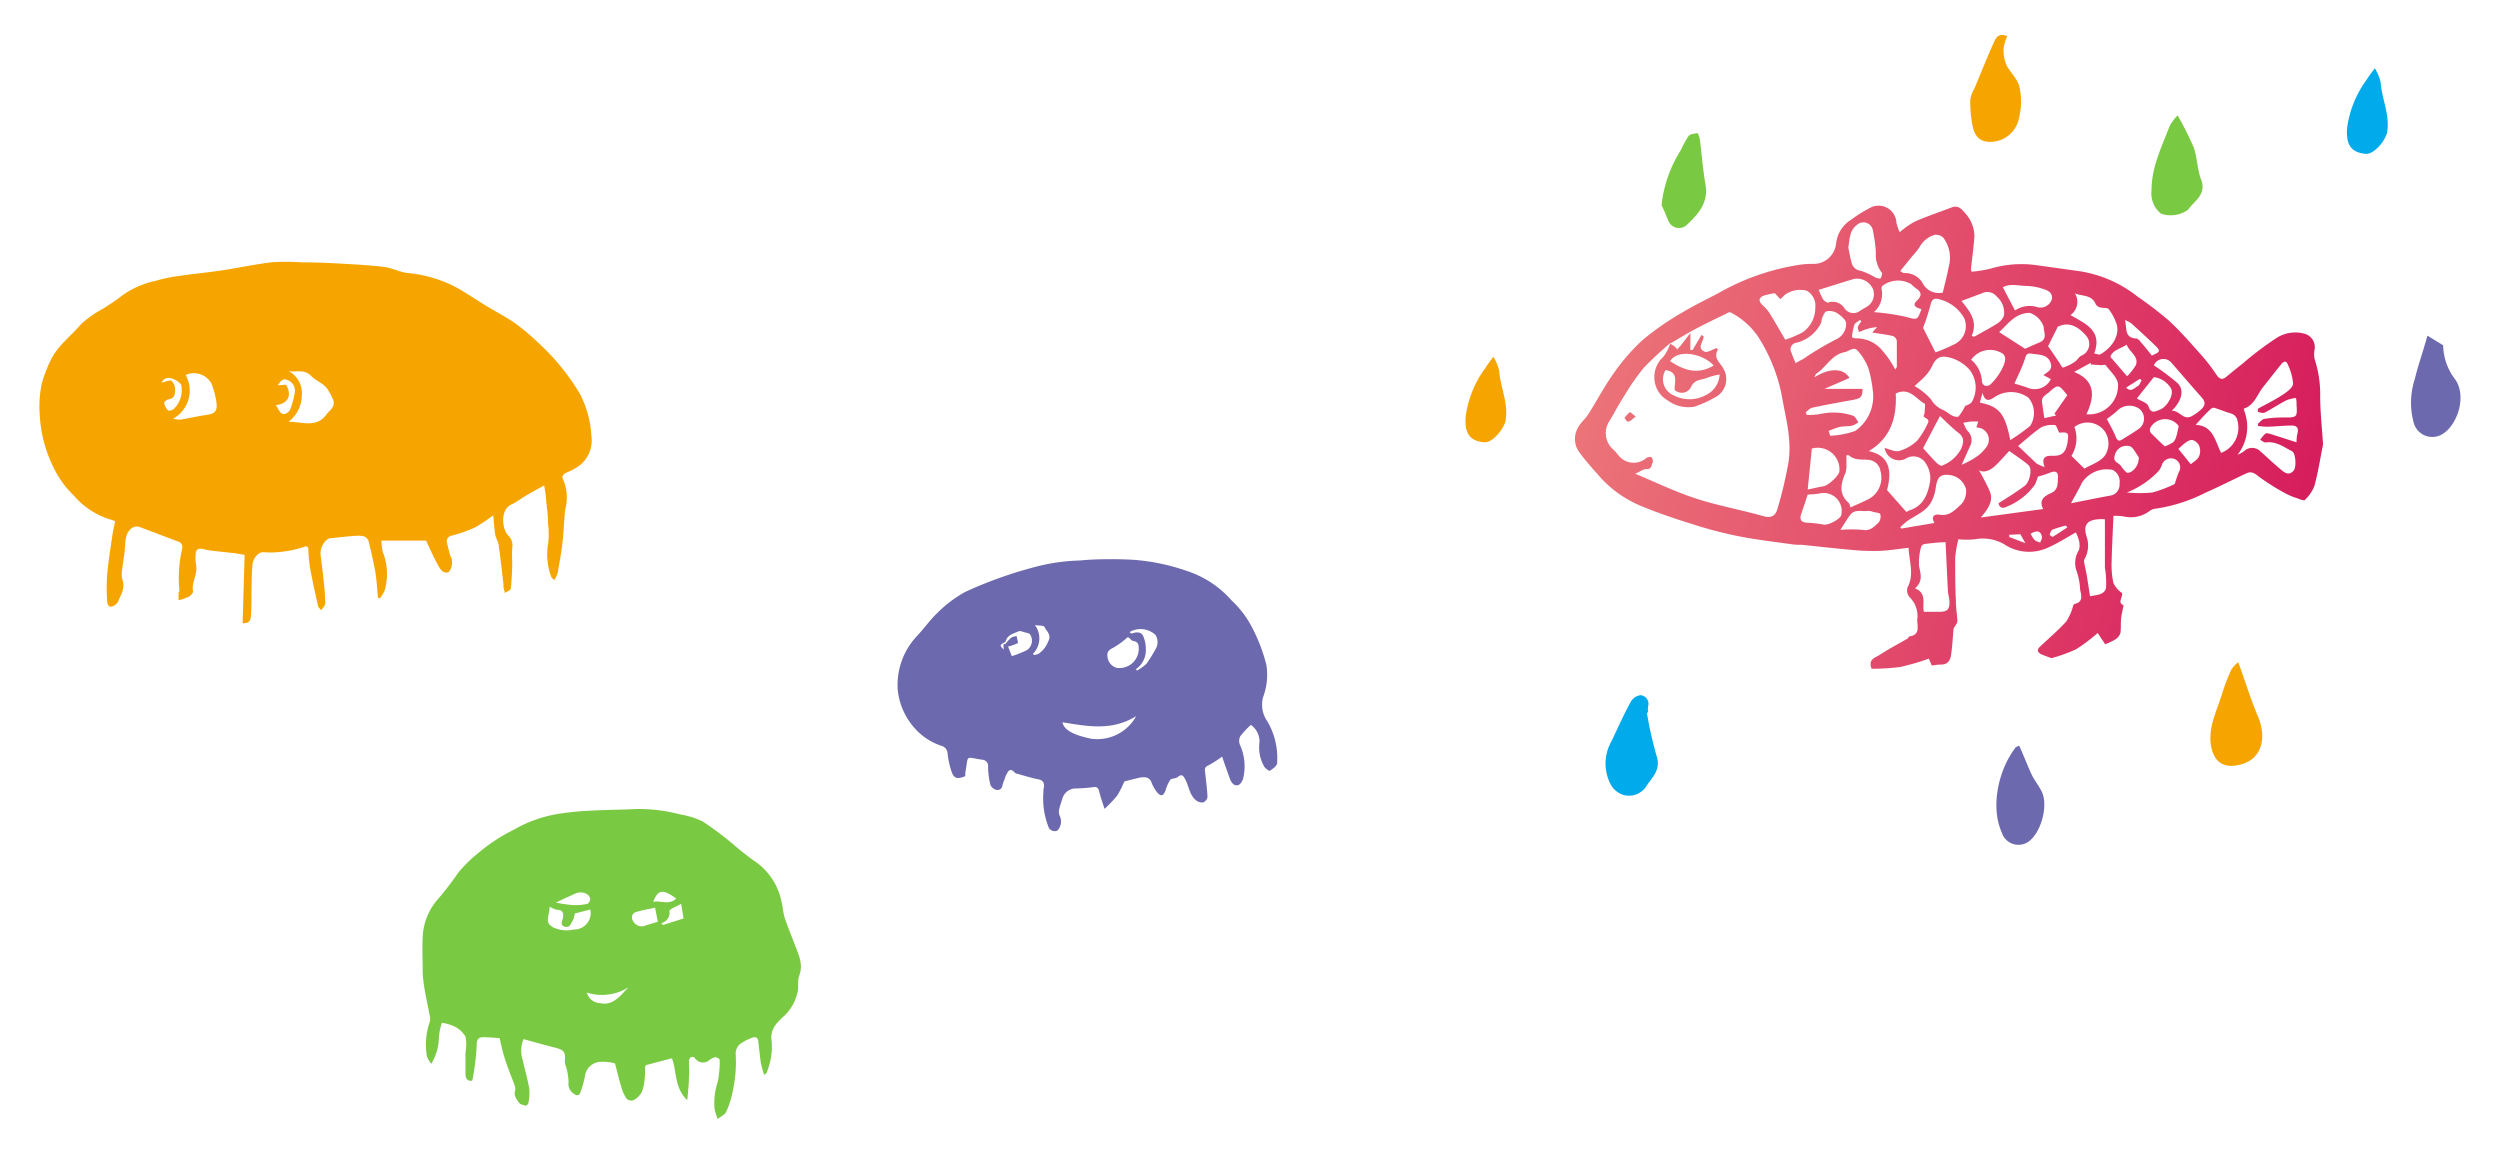 <svg id="レイヤー_1" data-name="レイヤー 1" xmlns="http://www.w3.org/2000/svg" xmlns:xlink="http://www.w3.org/1999/xlink" viewBox="0 0 260 120"><defs><style>.cls-1{fill:#f6a500;}.cls-2{fill:#7ac943;}.cls-3{fill:#6c69ae;}.cls-4{fill:url(#新規グラデーションスウォッチ_5);}.cls-5{fill:url(#新規グラデーションスウォッチ_5-2);}.cls-6{fill:url(#新規グラデーションスウォッチ_5-3);}.cls-7{fill:#01aaeb;}</style><linearGradient id="新規グラデーションスウォッチ_5" x1="158.9" y1="35.46" x2="247.03" y2="57.49" gradientUnits="userSpaceOnUse"><stop offset="0" stop-color="#ee7c7b"/><stop offset="1" stop-color="#d4145a"/></linearGradient><linearGradient id="新規グラデーションスウォッチ_5-2" x1="159.16" y1="34.41" x2="247.29" y2="56.45" xlink:href="#新規グラデーションスウォッチ_5"/><linearGradient id="新規グラデーションスウォッチ_5-3" x1="157.66" y1="40.41" x2="245.8" y2="62.45" xlink:href="#新規グラデーションスウォッチ_5"/></defs><path class="cls-1" d="M25.23,64.8l.21-7.09c-.44-.08-.75-.14-1.06-.18L22,57.27a7.43,7.43,0,0,1-.82-.16c-.58-.13-.81,0-.84.61a5,5,0,0,0,.06,1.1c.17.94-.52,1.77-.32,2.72,0,.14-.25.41-.45.52a6.36,6.36,0,0,1-1.06.37c0-.26,0-.48,0-.7s.1-.2.09-.29a13.54,13.54,0,0,1,.28-4.35.6.6,0,0,0-.41-.77c-1.32-.49-2.64-1-4-1.51-.6-.22-1.24.25-1.42,1.09-.11.51-.1,1.05-.16,1.57s-.18,1.12-.23,1.68a2.44,2.44,0,0,0,0,1.11c.34.88-.14,1.57-.44,2.3a.9.9,0,0,1-.28.33c-.47.35-.81.24-.85-.34a17.7,17.7,0,0,1,0-2.82c.12-1.36.34-2.72.54-4.07.07-.48.18-.94.29-1.46-.19-.06-.38-.15-.57-.19a8.15,8.15,0,0,1-3.73-2.47A10,10,0,0,1,5.9,49.25a13.89,13.89,0,0,1-1.76-6A11.7,11.7,0,0,1,4.32,40a13.17,13.17,0,0,1,1-2.63c.72-1.46,2.08-2.42,3.1-3.65a10.84,10.84,0,0,1,2.31-1.62c.7-.47,1.43-.91,2.08-1.44a9.15,9.15,0,0,1,3.33-1.44,15.34,15.34,0,0,1,2.33-.5c1.53-.23,3.07-.37,4.6-.6,1.72-.26,3.43-.63,5.16-.84a22.46,22.46,0,0,1,3.07,0c1.28,0,2.57.05,3.86.12,1.59.09,3.19.17,4.78.36.82.1,1.6.53,2.42.63A13.51,13.51,0,0,1,47.66,30c1,.58,1.89,1.19,2.84,1.77s2.13,1.19,3.12,1.88a23.75,23.75,0,0,1,2.36,2,23.37,23.37,0,0,1,4.33,5.31,10.64,10.64,0,0,1,1.19,4.35,3.32,3.32,0,0,1-1.1,3,5.57,5.57,0,0,1-1.49.84c-.34.16-.52.4-.34.72A4.81,4.81,0,0,1,58.78,53c-.13,1.17-.15,2.34-.29,3.51s-.31,2-.49,3.07a4.15,4.15,0,0,1-.36.77c-.15-.19-.3-.28-.33-.41A6.63,6.63,0,0,1,57,56.58a8.35,8.35,0,0,0,0-2.12c0-.84-.13-1.68-.21-2.52,0-.43-.11-.85-.19-1.46-.75.41-1.39.76-2,1.13s-.91.62-1.4.85c-1.21.55-1,2.56-.34,3.24A1.41,1.41,0,0,1,53.27,57a13,13,0,0,0,0,1.4c0,.94-.05,1.88-.15,2.82,0,.17-.41.3-.63.45,0-.19-.09-.37-.12-.56s0-.16,0-.24c-.16-1.4-.31-2.8-.51-4.19-.05-.36-.27-.69-.34-1s-.12-1-.18-1.52c0-.18,0-.36-.08-.55a15.14,15.14,0,0,1-1.89,1.26A14.47,14.47,0,0,1,47,55.7a.6.6,0,0,0-.5.8c.08.4.19.79.3,1.18,0,.14.12.26.16.4.17.51-.07,1.42-.44,1.46-.56.07-.78-.46-1-.83-.45-.81-.81-1.66-1.21-2.49H39.67a5.7,5.7,0,0,0,.14,1.18,6.26,6.26,0,0,1,.2,4,4.1,4.1,0,0,1-.51.84l-.19-.09c-.09-.89-.13-1.79-.28-2.68s-.41-2-.63-2.94c-.17-.78-.59-.85-1.46-.8s-1.73.17-2.6.25c-.53.06-1.09,1-1,1.74q.21,1.53.36,3.06c.07.62.11,1.25.13,1.88a.75.75,0,0,1-.12.4,3.89,3.89,0,0,1-.32.39c-.11-.15-.29-.29-.32-.46-.29-1.3-.58-2.6-.82-3.92a14.6,14.6,0,0,1-.18-1.88c0-.39-.22-.42-.48-.3a11.61,11.61,0,0,1-3.55.57c-.36,0-.82-.1-1.07.08a1.67,1.67,0,0,0-.69,1c-.12,1.08-.1,2.18-.13,3.26,0,.78,0,1.56-.06,2.33C26.06,64.61,25.79,64.87,25.23,64.8ZM30,38.58a2.59,2.59,0,0,1,1.39,2.52A3.46,3.46,0,0,1,30,43.86c1.45,0,2.9.68,3.94-.74.32-.44,1-.82.7-1.56a7.64,7.64,0,0,0-.52-1c-.41-.69-1.23-.92-1.74-1.44C31.62,38.31,30.77,38.77,30,38.58ZM19.31,39A3.34,3.34,0,0,1,18,43.55a3.42,3.42,0,0,0,.76.09c.92-.15,1.84-.36,2.77-.5.75-.11,1.05-.33,1-1.09a7.76,7.76,0,0,0-.55-2.18A2.08,2.08,0,0,0,19.31,39Zm-2.51.8c.39-.08.87-.33,1.06-.18a1.35,1.35,0,0,1,.35,1c0,.36-.08.84-.66.91-.18,0-.49.27-.48.36a1.65,1.65,0,0,0,.4.79c.08.07.41,0,.6-.14A2.73,2.73,0,0,0,18.84,40a2,2,0,0,0-1.21-.69A.77.77,0,0,0,16.8,39.84Zm11.86,2.3c.27.38.43.84.72.94s.75-.18.87-.64a8.17,8.17,0,0,0,.42-1.67,1.18,1.18,0,0,0-.84-1.23c-.47-.16-.64.17-.95.57l.87-.06C30.38,41.08,30,42,28.66,42.14Z"/><path class="cls-2" d="M79.47,111.79a12.17,12.17,0,0,1-.34-1.25c-.11-.73-.17-1.47-.27-2.2,0-.42-.3-.58-.7-.39a4.82,4.82,0,0,0-1.23.66,1.3,1.3,0,0,0-.42,1,13.79,13.79,0,0,1-.29,3.8,9,9,0,0,1-.71,2.24c-.12.27-.49.43-.87.73a7.56,7.56,0,0,1-.32-1,6.85,6.85,0,0,1,.32-2.84,10.49,10.49,0,0,0,.21-2.32c0-.09-.31-.27-.46-.27a1.64,1.64,0,0,0-.6.28,1,1,0,0,1-1.54-.22.38.38,0,0,0-.35-.08.51.51,0,0,0-.25.35c0,.58.06,1.15,0,1.73,0,.74-.1,1.49-.17,2.41-1.37-1.3-1.08-3-1.6-4.36l-2.58.68c-.09,0-.21.13-.21.21,0,.49,0,1-.07,1.46a3.84,3.84,0,0,1-.31,1.23,2.13,2.13,0,0,1-.84.79.72.72,0,0,1-.71-.17,4.09,4.09,0,0,1-.53-1.16c-.24-.79-.43-1.59-.67-2.51a5.06,5.06,0,0,0-1.67-.15A1.73,1.73,0,0,0,60.82,112a9.62,9.62,0,0,1-.43,1.52c-.13.47-.41.46-.73.22a1.22,1.22,0,0,1-.53-1.19,6.39,6.39,0,0,0-.27-1.64,1.75,1.75,0,0,1-.12-.54c.1-.94-.08-1.18-1-1.41-1.08-.27-2.15-.58-3.3-.89a3.27,3.27,0,0,0-.08,2.19c.23,1,.52,2,.69,3a5.12,5.12,0,0,1-.1,1.45c0,.11-.21.29-.28.28-.24-.06-.56-.13-.68-.3-.27-.37-.59-.75-.41-1.3a1.09,1.09,0,0,0-.11-.65c-.34-.93-.73-1.83-1-2.76-.22-.66-.35-1.35-.51-2a17.09,17.09,0,0,0-1.72-.11c-.41,0-.67.16-.66.78a23.81,23.81,0,0,1-.37,3.24c0,.16-.07.31-.1.5-.52.08-.69-.27-.7-.64,0-.76,0-1.54,0-2.31a4.25,4.25,0,0,0,0-1.63,2.72,2.72,0,0,0-1.17-1.07,4.86,4.86,0,0,0-1.28-.37,6,6,0,0,0-.32,1.64,5.39,5.39,0,0,1-.79,2.63,3.19,3.19,0,0,1-.45-.77,7.31,7.31,0,0,1,.31-3.65,1,1,0,0,0,0-.49c-.16-.86-.35-1.7-.5-2.56a15.57,15.57,0,0,1-.25-2c0-1.23-.06-2.47,0-3.7a6.36,6.36,0,0,1,1.62-4,31.66,31.66,0,0,0,2.07-2.7,14,14,0,0,1,2.21-2.15,17.65,17.65,0,0,1,3.54-2.31,13.6,13.6,0,0,1,4.39-1.62,28.31,28.31,0,0,1,3.43-.37c1.65-.1,3.3-.1,4.94-.18a17,17,0,0,1,4.67.58,8.12,8.12,0,0,1,2.28.73,34.23,34.23,0,0,1,3.08,2.3,27.56,27.56,0,0,0,2.18,1.73,6.69,6.69,0,0,1,2.93,4.41c.13.51.14,1,.3,1.54.29.9.67,1.77,1,2.65.41,1.11,1,2.17.5,3.45-.19.54,0,1.21-.18,1.77a4.77,4.77,0,0,1-1.33,2.32c-.79.73-1.56,1.42-1.33,2.72a7.13,7.13,0,0,1-.49,3.11C79.81,111.55,79.71,111.59,79.47,111.79ZM57.16,94.29c0,.38-.13.82-.18,1.26s.16.66.55.9a3.34,3.34,0,0,0,2.15.22,1.71,1.71,0,0,0,1.71-2.08L59.78,95a2.61,2.61,0,0,1-.19.69c-.2.32-.32.86-.87.68s-.2-.63-.16-1,0-.73-.59-.75A2.35,2.35,0,0,1,57.16,94.29Zm11.25,1.57-.28-1.46c-.56.12-1.25.23-1.91.43a.59.59,0,0,0-.4.91,1,1,0,0,0,1.17.57C67.5,96.12,68,96,68.41,95.86Zm-10.64-2a14.23,14.23,0,0,0,1.83.27A5.9,5.9,0,0,0,61.1,94a.65.65,0,0,0,.28-.53c-.08-.56-.91-.83-1.56-.53S58.54,93.51,57.77,93.89Zm7.54,8.85a5.2,5.2,0,0,1-4.28.52,1.5,1.5,0,0,0,1.43,1.1C63.77,104.61,64.49,103.56,65.31,102.74Zm5.78-7.19L70.84,94c-.52.3-1.21.52-1.22.77A1.09,1.09,0,0,1,68.78,96l.16.2Zm-.78-2.09c-1.41-1-1.86-.92-2.38.36C68.73,93.62,69.56,94.17,70.31,93.46Z"/><path class="cls-3" d="M130.09,75.39a9,9,0,0,0-1.1,1.18,1.07,1.07,0,0,0-.05.86,5.44,5.44,0,0,1,.35,3.53c-.07.27-.31.65-.54.7-.45.1-.71-.3-.85-.7-.28-.76-.55-1.54-.8-2.27a12.15,12.15,0,0,1-1.45.92c-.46.2-.33.52-.3.84.08.82.2,1.64.23,2.46a.76.76,0,0,1-.45.54,1,1,0,0,1-.72-.2c-.7-.54-.75-1.45-1.13-2.17-.21-.39-.35-.65-.81-.26-.2.17-.63.11-.77.29a3.91,3.91,0,0,0-.48,1.08c-.23.61-.48.69-.9.19a3.8,3.8,0,0,1-.56-1c-.2-.52-.6-.66-1.45-.46l-1.38.35a10.65,10.65,0,0,1-.74,1.47,12.44,12.44,0,0,1-1.32,1.38c-.21-.67-.42-1.23-.55-1.8-.1-.41-.26-.52-.69-.45a14.88,14.88,0,0,1-1.89.13,1.49,1.49,0,0,0-1.24,1c-.1.38-.26.76-.34,1.15a1.1,1.1,0,0,0,.06.72,1.36,1.36,0,0,1-.15,1.39c-.16.32-.85.19-1-.19a8.09,8.09,0,0,1-.56-3.61c0-.21,0-.41.07-.62,0-.44-.08-.69-.59-.79-.75-.14-1.49-.39-2.24-.59h-.06c-.26-.13-.47-.61-.82-.25a2.78,2.78,0,0,0-.4.85,3.72,3.72,0,0,0-.22.64.52.52,0,0,1-.67.44.94.94,0,0,1-.58-.52,8.32,8.32,0,0,1-.24-1.86.65.65,0,0,0-.61-.75c-1.85-.27-1.4-.56-1.76,1.35,0,.12,0,.24,0,.36-.9.37-1.22.24-1.49-.66a9.43,9.43,0,0,1-.35-1.66.86.86,0,0,0-.59-.82,6.34,6.34,0,0,1-2.87-1.89,7,7,0,0,1-1.73-4,7.42,7.42,0,0,1,2-5.54c.74-.78,1.36-1.68,2.13-2.41a13,13,0,0,1,2.87-2.17,43.89,43.89,0,0,1,7.81-2.74,20.33,20.33,0,0,1,4.16-.54c.87-.09,1.75-.12,2.62-.13s2,0,2.93.06a21.68,21.68,0,0,1,5.56,1.16,10.55,10.55,0,0,1,4.65,3.07,10.15,10.15,0,0,1,2.08,2.72,17.72,17.72,0,0,1,1.54,4,6.68,6.68,0,0,1-.35,3.34,3,3,0,0,0,.46,2.53,7.57,7.57,0,0,1,1,4.33c0,.28-.45.58-.75.79-.07.05-.43-.22-.57-.4a3.94,3.94,0,0,1-.52-2.49A2.08,2.08,0,0,0,130.09,75.39Zm-12-.87c-2.53,1.53-5.06,1-7.59.6.13.78,1.13,1.32,2.94,1.7A4.61,4.61,0,0,0,118.14,74.52Zm-.82-8.25a8.6,8.6,0,0,1-1.5,1.1c-.43.2-.64.42-.6.85a1.35,1.35,0,0,0,.94,1.23,2,2,0,0,0,2.32-2c0-.52-.13-.72-.62-.8C117.68,66.6,117.53,66.41,117.32,66.27Zm.85,3.3.12.17a4.61,4.61,0,0,0,1-.72,16.18,16.18,0,0,0,.93-1.49,1.42,1.42,0,0,0,0-1.5,2.28,2.28,0,0,0-2.72-.28c.09,0,.19.16.25.14.48-.18,1-.21,1.21.3a3.49,3.49,0,0,1,.26,1.4A2.4,2.4,0,0,1,118.17,69.57ZM104.35,67l.19,0a5.22,5.22,0,0,1,.63-.69,1.59,1.59,0,0,1,.57-.15c0,.25.19.67.1.73a4.52,4.52,0,0,1-1,.35l.39,1a11.49,11.49,0,0,0,1.54-.61,1.18,1.18,0,0,0,.33-1.69,1,1,0,0,0-.43-.15c-.25-.06-.57-.22-.75-.13-.48.24-1.12.33-1.32,1,0,.08-.13.14-.21.19-.42.25-.42.28,0,.72Zm3.07,1,.12.12A1.94,1.94,0,0,0,108,68a2.7,2.7,0,0,0,1-1.26c.4-.72-.16-1.08-.37-1.53-.09-.18-.63-.14-1-.2A2.28,2.28,0,0,1,107.42,68Z"/><path class="cls-4" d="M219.8,53.65c-.07,1.67-.16,3.23-.19,4.79a8.8,8.8,0,0,0,.18,2.18,2.58,2.58,0,0,0,.91,1.06c.09.43-.53,1,.15,1.26-.1.54-.22,1-.26,1.41s0,1-.06,1.47a1.27,1.27,0,0,1-.54.68,6.08,6.08,0,0,1-1.05.5l-.78-1.17a17.57,17.57,0,0,1-2.26,1.7,16.3,16.3,0,0,1-2.55.92c-.34-.13-.67-.24-1-.38a.85.85,0,0,1-.4-.32.48.48,0,0,1,.12-.41c.93-.89,1.93-1.73,2.8-2.68a5.58,5.58,0,0,0,.7-1.52c0-.12.11-.31.19-.33,1-.23.64-1,.57-1.54a6.59,6.59,0,0,0-.35-1.84,2.48,2.48,0,0,1,.23-2.22,1.94,1.94,0,0,0,0-1,4.67,4.67,0,0,0-.32-.84c-.93.52-1.84,1.11-2.83,1.55a4.67,4.67,0,0,1-4.63-.32,4.39,4.39,0,0,0-3-.52,8.14,8.14,0,0,1-1.76,0,13.73,13.73,0,0,0-.33,1.9c0,1.48,0,3,.07,4.45,0,.72.12,1.44.16,2.16a.77.77,0,0,1-.16.39c-.07.15-.22.28-.24.43-.09.9-.12,1.81-.26,2.7-.08.54-.32,1-1,1a6.23,6.23,0,0,0-1,.11l-.31-.72a24.73,24.73,0,0,1-3,.87,22.89,22.89,0,0,1-2.95.18c-.4-1,.39-1.15.8-1.42.94-.62,1.94-1.14,2.92-1.71.08,0,.12-.22.2-.23,1.15-.16.83-1.06.82-1.73a2.72,2.72,0,0,0-.8-2.36,1.08,1.08,0,0,1-.21-1c.73-1.36.17-2.69.11-4.13-1.06.12-2,.28-3,.32a21.47,21.47,0,0,1-2.78-.09c-1.78-.15-3.55-.36-5.32-.54-.33,0-.66,0-1-.05-1.84-.26-3.69-.47-5.51-.83a42.91,42.91,0,0,1-4.59-1.18c-1.82-.57-3.64-1.16-5.4-1.89a11.83,11.83,0,0,1-4.46-3.07c-.75-.86-1.53-1.71-2.2-2.63a2.34,2.34,0,0,1-.15-2.48c.26-.53.78-.94,1.1-1.45.9-1.41,1.67-2.9,2.64-4.25a21.12,21.12,0,0,1,3-3.46,28.81,28.81,0,0,1,4.12-2.86c1.39-.85,2.89-1.52,4.32-2.33A24.61,24.61,0,0,1,187,27.56a10,10,0,0,1,1.45-.12,2.35,2.35,0,0,0,2.5-2.1,3.34,3.34,0,0,1,1.6-2.51,14.1,14.1,0,0,1,2.11-1.3,1.86,1.86,0,0,1,2.57,1.67,6.2,6.2,0,0,0,.34.95,9,9,0,0,1,1.54-1.09c1.28-.57,2.6-1,3.92-1.51.56-.19.93.11,1.31.58a3.61,3.61,0,0,1,1,2.41c-.07,1.14-.24,2.28-.36,3.42a2.73,2.73,0,0,0,.06.3,14.24,14.24,0,0,0,1.94-.31,11.23,11.23,0,0,1,4.75-.38l4.58.64a12.84,12.84,0,0,1,6,2.64,39.88,39.88,0,0,1,3.25,2.49c1.24,1.15,2.35,2.43,3.47,3.69A18.47,18.47,0,0,1,230.53,39c.31.45.62.52,1,.19.57-.46,1.14-.94,1.72-1.39a33.42,33.42,0,0,1,3.4-2.58,3.63,3.63,0,0,1,3.07-.5,1.45,1.45,0,0,1,1,1.62,2.47,2.47,0,0,0,0,1,11.87,11.87,0,0,1,.58,3.83c0,1.61.18,3.22.28,4.83a1,1,0,0,1,0,.3c-.28,1.41-.5,2.85-.88,4.23A4,4,0,0,1,239.7,52c-.11.1-.55-.09-.82-.19a7.55,7.55,0,0,1-1.24-.52,24.5,24.5,0,0,1-2.72-1.72c-.43-.35-.78-.59-1.3-.34-1.41.66-2.8,1.37-4.23,2a16.71,16.71,0,0,1-5.12,1.66,1.39,1.39,0,0,0-.66.21,3.2,3.2,0,0,1-2.69.62A5.58,5.58,0,0,0,219.8,53.65ZM173.68,35.71A36,36,0,0,0,171,38.2a22.8,22.8,0,0,0-2,2.84c-.56.87-1.05,1.78-1.57,2.68a2.26,2.26,0,0,0,.41,3.08c.19.17.33.4.51.59a2,2,0,0,0,2.87.24c.13-.1.46-.15.53-.07a.61.61,0,0,1,.12.57c-.14.26-.09.7-.65.65-.3,0-.62.25-1.16.49,2.22.92,4.2,1.89,6.27,2.56,2.32.76,4.74,1.19,7.09,1.86.84.23,1.25-.1,1.43-.75A42.79,42.79,0,0,0,186,48.09c.38-2.4-.32-4.73-.72-7.08a17.58,17.58,0,0,0-2.44-6A7.8,7.8,0,0,0,180,32.5c-.08-.06-.28,0-.41.09-1.12.55-2.25,1.08-3.35,1.67-.87.46-1.7,1-2.55,1.47ZM196,46.59c.52.12,1.08.44,1.52.31a4.51,4.51,0,0,0,1.87-1.08,8,8,0,0,0,1.08-1.76c.28-.47-.2-.51-.39-.73-.06-.06.08-.27.08-.42,0-.32.1-.86,0-.93-.91-.49-1.56-1.74-3-1.06.11,2.39-.44,4.58-2.81,6,2.14.44,2.45,2,1.9,4.05l2,2.26.08,0a.8.8,0,0,1,.19-.13c1.54-.46,2-1.75,2.22-3.1a2.81,2.81,0,0,0-.48-1.84,1.5,1.5,0,0,0-2.1-.44A1.52,1.52,0,0,1,196,46.59Zm38.82-3.75,0-.33c.86-.48,1.75-.91,2.56-1.44.45-.3,1.07-.74,1.1-1.16a5.51,5.51,0,0,0-.55-2c-.14-.41-.41-.36-.65-.07-.65.8-1.28,1.61-1.92,2.42s-.9,1.87-2,2.24c0,0,0,.09,0,.12a4.67,4.67,0,0,1-.66,4.68,3.31,3.31,0,0,0,.67-.37,1.21,1.21,0,0,1,1.7,0c.7.62,1.38,1.27,2.1,1.87.4.34.86.73,1.37.14.31-.37.21-1.79-.15-2-.88-.45-1.69-1.09-2.78-.92-.16,0-.36-.18-.55-.28a3.1,3.1,0,0,1,.54-.64c.14-.09.41,0,.61.06l2.63.84a3.89,3.89,0,0,1,.08-.85c.17-.62,0-.92-.68-.89-.8,0-1.6.1-2.41.12a7.93,7.93,0,0,1-1-.08l0-.24c.21-.17.41-.45.65-.49a11.38,11.38,0,0,1,2-.15c1.44,0,1.44,0,1.36-1.39,0-.18,0-.36-.06-.64a4,4,0,0,0-1,.24c-.77.4-1.5.89-2.27,1.29C235.26,43,235,42.86,234.79,42.84Zm-22.33,10.1c-.48-.93.11-1.35.84-1.67s.66-1,.7-1.6-.28-.75-.83-.51a12.38,12.38,0,0,1-1.26.41,5.59,5.59,0,0,1-.31.83,6.61,6.61,0,0,1-2.87,2.27c-.64.33-.83,0-.92-.33,1-.63,1.86-1.17,2.7-1.79.58-.43.84-1.82.42-2.18-.64-.56-1.36-1-2-1.47-.62.66-1.06,1.2-1.58,1.65s-1.18.64-1.57.33c.32.61.77,1.38,1.12,2.2.43,1-.17,1.86-.93,2.74Zm-22.31-8.11.16.49a9.16,9.16,0,0,0,2.6-.5,4.38,4.38,0,0,0,1.83-4.22,13.61,13.61,0,0,0-.46-2.32,5.77,5.77,0,0,0-1.12-1.81c-.42-.48-.88.07-1.33.15-1.37.25-1.91,1.55-2.94,2.23-.08,0-.11.18-.23.4,1.55-1,3.05-1,3.65.06l-2.59,1.13h3.95c0,.85-.19,1-1,1.15-1.41.25-2.82.51-4.22.81-.25.05-.46.31-.68.47l.1.28a7.48,7.48,0,0,0,1.35-.08,6.33,6.33,0,0,1,3.48.17c.23.08.36.44.54.67a2.09,2.09,0,0,1-.61.35c-.45.09-.92.06-1.37.15A9.63,9.63,0,0,0,190.15,44.83Zm14.23-2.63a1.62,1.62,0,0,0,.63-.35,3,3,0,0,0-.27-3.47,4.2,4.2,0,0,0-1.81-1.14c-1.09-.33-1.6-.12-2.06.91a4,4,0,0,1-.72,1c-.32.35-.7.65-1.07,1a6.86,6.86,0,0,1,1.71,1.37A2.58,2.58,0,0,0,202,42.6c.38.15.69.46,1.06.64.19.09.54.16.64.06A5.64,5.64,0,0,0,204.38,42.2Zm-4.29,21.43c.54,0,1,0,1.54,0,.8,0,1.1-.21,1.08-1,0-.42-.14-.82-.16-1.24-.09-1.66-.16-3.32-.24-5-.61,0-1.42.09-2.22.19a.51.51,0,0,0-.34.36,5.77,5.77,0,0,0-.19,2c.19.83.38,1.54-.43,2.25C200.48,61.71,199.86,62.87,200.09,63.63ZM184.58,30.49a9.68,9.68,0,0,0-1,.21c-.68.2-.76.58-.26,1.05a4.41,4.41,0,0,1,.68.76c.57.92,1.11,1.87,1.67,2.82a11.09,11.09,0,0,0,1.84-.79A3.11,3.11,0,0,0,188.79,32a1.8,1.8,0,0,0-.87-1.76,2.72,2.72,0,0,0-2.28.41c-.15.17-.33.31-.49.46Zm17.47-.06c.2-.86.45-1.77.62-2.69a3.5,3.5,0,0,0-.55-3,1.1,1.1,0,0,0-.91-.32,2.65,2.65,0,0,0-1.59,1.3c-.29.44-.67.82-1,1.24l-1,1.23c.18.1.29.22.4.21a2.1,2.1,0,0,1,1.91,1A1.89,1.89,0,0,0,202.05,30.43Zm-.76,6.22a18.82,18.82,0,0,0,1.89-.81,2.1,2.1,0,0,0,1.1-2.75,4.12,4.12,0,0,0-2.74-2c-.41-.09-.63.07-.75.55A23.2,23.2,0,0,1,200,34.1Zm-8.84,16.12c.6-.27,1.15-.5,1.69-.77a2.52,2.52,0,0,0,1.43-3,1.36,1.36,0,0,0-1.2-1.17c-.72-.08-1.49.08-2.1-.49,0,0-.19,0-.24,0,0,.32,0,.59,0,.86a3.11,3.11,0,0,1-.08.93c-.49,1.13-.78,2.21.31,3.17C192.37,52.39,192.38,52.59,192.45,52.77Zm8.73,1.62c-.42-.76.08-.94.55-.86,1,.18,1.58-.5,2.15-1a2,2,0,0,0,.59-1.64,2,2,0,0,0-1.58-1.47c-1.09-.16-1.41.15-1.58,1.35a4.26,4.26,0,0,1-.43,1.38c-.51,1-1.58,1.4-2.47,2a8.25,8.25,0,0,0-.78.68l.11.14ZM217.36,62c.8-.12,1.54-.18,1.67-.88a9.13,9.13,0,0,0-.12-2.07c0-.62,0-1.25,0-1.88V54c-1.7-.08-2.35.43-1.9,1.82a2.84,2.84,0,0,1-.24,2.36.77.77,0,0,0,0,.4c.08.43.18.85.26,1.28Zm.43-25.23c.23,0,.49.16.64.08.88-.48,2-1.62,1.74-3a5.1,5.1,0,0,0-.86-1.69c-.13-.18-.6-.1-.9-.19a.77.77,0,0,1-.46-.34c-.4-1-1.4-.8-2.16-1.12a1.68,1.68,0,0,1-.46,2.26C216.91,33.68,218.69,34.39,217.79,36.78Zm-8.72,9a20.16,20.16,0,0,0,2.07-1.48,2.48,2.48,0,0,0-.18-2.93,3.08,3.08,0,0,0-3.61,0c-.48.29-.89.46-1.17-.49l-.28,1C207.92,42.27,208.52,43,209.07,45.78Zm6.64-7.09c2.25.92,2.14,2.57,1.28,4.4a3,3,0,0,0,3.28-3.18c-.11-.69-.82-1.3-1.28-1.92-.06-.08-.3,0-.45,0l-1.09-.07v-.18Zm-20.83-6.22a24.71,24.71,0,0,1,3.25.47c1.28.34,1.26.43,1.7-.78-.77-.2-.92-.47-.44-.92s.47-.85-.1-1.22a3.89,3.89,0,0,1-.53-.46,2.67,2.67,0,0,0-3,.19.38.38,0,0,0-.08.29A2.52,2.52,0,0,1,194.88,32.47Zm-5.74-2.33a8,8,0,0,0,.46,1c.11.17.42.38.56.33a1.44,1.44,0,0,1,1.68.62,1.12,1.12,0,0,0,1.65.21c.22-.15.46-.25.68-.4a1.52,1.52,0,0,0,.61-1.85A1.83,1.83,0,0,0,192.84,29C191.6,29.37,190.37,29.77,189.14,30.14Zm3.08-4.39c.11.48.19,1.05.35,1.59a1.06,1.06,0,0,0,.92.82,7.36,7.36,0,0,1,1.57.72c.17.07.47.14.53.07s.2-.48.12-.58a3,3,0,0,1-.62-2.09,15.4,15.4,0,0,0-.3-2.25,1,1,0,0,0-1.67-.63C192.33,24,192.38,24.84,192.22,25.75Zm24.56,23c.7-.42,1.68-.72,2.15-1.39a2.29,2.29,0,0,0-.07-2.54,2.22,2.22,0,0,0-3.12-.4,3.43,3.43,0,0,1-.31,3Zm-30-11,.77-.42a32.45,32.45,0,0,1,3.35-2A1.79,1.79,0,0,0,192,33.67a.72.72,0,0,0-.21-.48,3.3,3.3,0,0,0-.82-.68,1.52,1.52,0,0,0-1-.13c-.18,0-.32.38-.43.6s-.08.46-.18.67a3.9,3.9,0,0,1-2.55,2,.68.68,0,0,0-.51,1A9.84,9.84,0,0,0,186.78,37.82ZM214.16,45c-.18-.34-.3-.79-.44-.79a2.6,2.6,0,0,0-1.43.23c-.9.61-1.71,1.37-2.41,1.94.59.55,1.25,1.2,1.93,1.83a3.65,3.65,0,0,0,.83.36c-.48-1.29.47-1.16,1-1.17.95,0,1.22-.55,1.37-1.31C215.17,45,215.15,44.92,214.16,45Zm-12.42-1.7L200,46.61c.44.49.89,1,1.36,1.48.16.16.48.4.6.34a3.78,3.78,0,0,0,2-1.76c.2-.5.42-1.11-.24-1.62S202.42,43.89,201.74,43.25ZM213,36c.4.58.75,1.09,1.09,1.6.16.22.38.66.46.63a4.84,4.84,0,0,0,1.21-.59c.27-.17.44-.53.72-.66a1.3,1.3,0,0,0,.53-2c-.67-.8-1.69-1.65-3-1Zm-7.92-1.05.24.07c.77-.44,1.55-.84,2.29-1.31a1.78,1.78,0,0,0,.8-.88,2.22,2.22,0,0,0-.76-2,1.24,1.24,0,0,0-1.5-.34l-2.16.81C204.83,32.33,205.71,33.38,205.07,34.91ZM188,51.44c-.25.75-.46,1.4-.67,2s0,.9.63.92a14.15,14.15,0,0,1,1.72.2c.5.07,1.73-.58,1.81-1a1.87,1.87,0,0,0-2.16-2.26C188.83,51.41,188.37,51.41,188,51.44Zm40.38-7.25c1.82.09,2,1.74,2.62,2.91a2.8,2.8,0,0,0,1.69-3.37A.93.93,0,0,0,232,43c-.57-.18-1.14-.41-1.72-.59a.41.41,0,0,0-.34.11C229.4,43,228.88,43.6,228.34,44.19Zm-17.77-7.92c.36-.16.92-.42,1.49-.65.88-.36.44-1.06.44-1.64a2.31,2.31,0,0,0-1.44-1.44c-1.54,0-2.29,1.2-3.19,2Zm15.3,6.45c.78,0,1.16,1,2,.58a4.69,4.69,0,0,0,.94-.66c.43-.36.61-.77.15-1.28-1.06-1.19-2.1-2.41-3.15-3.61A1.08,1.08,0,0,0,224,38a22.58,22.58,0,0,1,2.48,1.86C227.18,40.57,226.93,41.66,225.87,42.72Zm-10.48,9.61c1.28-.25,2.62-.53,4-.78a1.14,1.14,0,0,0,1-1.26,1.34,1.34,0,0,0-.72-1.42,3.08,3.08,0,0,0-3.18,1.32C216.18,50.94,215.75,51.64,215.39,52.33Zm-27-5.66L188,50.91c.67-.14,1.16-.26,1.65-.34s1.62-1.11,1.65-1.57A2.26,2.26,0,0,0,188.37,46.67Zm21.13-6.76c.38.11.87.25,1.36.43a1.87,1.87,0,0,0,2.37-.91L212.5,39a3.08,3.08,0,0,0,.67-.5.76.76,0,0,0,.14-.59c-.24-1.07-1.17-1-2-1.12-.42-.08-.55,0-.69.44C210.34,38.14,209.89,39,209.5,39.91Zm0-7.62a2.68,2.68,0,0,1,2.28-.36,1.24,1.24,0,0,0,1.55-.8c.12-.75-.47-.95-1-1.11a5.81,5.81,0,0,0-1.54-.28c-.87,0-1.79-.3-2.55.14Zm9.56,11.3c.34.66.68,1.24.93,1.86.16.39.33.47.67.25.6-.38,1.22-.74,1.8-1.16a1.32,1.32,0,0,0,0-2,1.79,1.79,0,0,0-2.36.21A11.22,11.22,0,0,1,219.08,43.59Zm2.11,7.63a13.22,13.22,0,0,0,2.61,0,13,13,0,0,0,2.34-.89,11.16,11.16,0,0,1,.41-1.21.94.94,0,0,0-.43-1.38,1,1,0,0,0-1.29.52,3.06,3.06,0,0,1-.33.68A9.27,9.27,0,0,1,221.19,51.22ZM205,37.42a3.06,3.06,0,0,1,1.11,2.1c0,.63.56.83,1,.36A6,6,0,0,0,208.38,38c.16-.39.37-1.08-.35-1.36A2.39,2.39,0,0,0,205,37.42Zm-11.42-4-.14-.15c-.2.17-.5.3-.59.52a5.92,5.92,0,0,0-.24,1.28.85.85,0,0,0,.4.12,3.44,3.44,0,0,1,2.73,1.24,10.59,10.59,0,0,1,1.37,2c.06-.11.16-.21.16-.32,0-.89,0-1.78,0-2.67a.69.69,0,0,0-.4-.49c-.68-.16-1.38-.24-2.16-.37l.51-.56a4.87,4.87,0,0,0-1.46.34l-.44.18c0-.19-.15-.39-.1-.56A2.41,2.41,0,0,1,193.62,33.39ZM224,39.22l-1.77,2.22c.41.26,1.09.44,1.21.82.27.82.72.52,1.15.36.86-.31,1.59-1.73,1.15-2.29A2.42,2.42,0,0,0,224,39.22Zm-18.26,4.62a7.32,7.32,0,0,0-.76,0,6.85,6.85,0,0,0-.79.13,3.82,3.82,0,0,0,.4.81,1.32,1.32,0,0,1,.33,1.55c-.3.64-.58,1.3-.9,2a9.42,9.42,0,0,0,1.34-.7,4,4,0,0,0,1.18-1.08,1.27,1.27,0,0,0-1-2.09ZM191.39,55.11a13.88,13.88,0,0,1,2.34,0c.79.14,1.19-.36,1.64-.76a1,1,0,0,0,.18-.87c0-.14-.49-.17-.76-.25a1.65,1.65,0,0,0-.52-.1c-.64.1-1.39-.23-1.87.45C192.08,54,191.79,54.51,191.39,55.11Zm33.75-8.68A5.16,5.16,0,0,0,226,46a1.3,1.3,0,0,0,.33-.6c.1-.3.15-.62.26-1.08,0,.07,0,0-.07-.1a1.76,1.76,0,0,0-2.92.34.58.58,0,0,0,.13.51C224.19,45.52,224.67,46,225.14,46.43ZM215,41.1c-.94-1.17-.94-1.17-2-.22a2.93,2.93,0,0,0-.43.34.72.72,0,0,0-.21.46c.06.58.16,1.16.25,1.81l1.23-.28-.18-.19Zm7.46,6.66a.74.74,0,0,0-.09-.31c-.29-.38-.56-1-.93-1.06a1.26,1.26,0,0,0-1.51,1c-.22.65.42.73.66,1.08a2.25,2.25,0,0,0,.3.39c.11.12.25.31.38.31C221.77,49.18,222.43,48.42,222.41,47.76Zm-1.24-11.94c-.73.47-1.61.65-1.73,1.31l1.73,2a5.85,5.85,0,0,0,.9-1.14C222.49,37.05,221.45,36.64,221.17,35.82ZM221,33.28c.22.85-.11,1.85,1.18,1.93.19,0,.38.27.53.45.38.43.73.88,1.08,1.32.91-.4.94-.47.29-1.1s-1.61-1.52-2.44-2.26A3.26,3.26,0,0,0,221,33.28Zm5.57,13.43,1.27,1.57c.24-.22.71-.46.87-.84a1.41,1.41,0,0,0-.08-1.24C228,45.49,227.67,45.63,226.53,46.71ZM215,54.85l-.14-.19a10.64,10.64,0,0,0-1.39.42c-.16.06-.24.34-.31.54,0,0,.27.24.32.21C214,55.52,214.51,55.18,215,54.85Zm-3.82.65a3.4,3.4,0,0,0,.43.68,2,2,0,0,0,.57.24c.07-.2.22-.43.18-.61C212.22,55.2,211.88,55.13,211.19,55.5Zm-1.06.06-1.16.06,0,.23,1.68.64Zm11-15.25c.52.54.88,0,1.22-.16.19-.11.27-.41.39-.62l-.2-.12Z"/><path class="cls-5" d="M173.66,35.73a3.3,3.3,0,0,1,.45.26,1.78,1.78,0,0,1,.32.35c.12-.14.26-.27.37-.41.29-.37.57-.76,1-1.29V36.4l.23,0,.92-1.56.23.14c0,.54-.77,1.22.12,1.6.28.11.75-.22,1.24-.38,0,0,.14.13.11.19-.51.88.3,1.36.61,2a2.12,2.12,0,0,1-.83,2.9,13.18,13.18,0,0,1-2.18,1,3.65,3.65,0,0,1-2.83-.66,2.73,2.73,0,0,1-1-1A2.85,2.85,0,0,1,173,37.1a5.53,5.53,0,0,0,.72-1.39Zm-.44,2.76a1.81,1.81,0,0,0,.83,2.62,3.57,3.57,0,0,0,3.32,0,2.51,2.51,0,0,0,1.47-2.16,6.92,6.92,0,0,0-1.21.31c-.58.28-1.33.13-1.74.93a1.06,1.06,0,0,1-1.73.35C174.13,39.73,174.62,38.7,173.22,38.49Zm5-.48c-1.06-1.18-3.63-1.79-4.53-.46C175.13,38.53,176.59,39,178.25,38Z"/><path class="cls-6" d="M170.12,43.32c-.33.25-.51.46-.74.52s-.29-.24-.44-.37a3.21,3.21,0,0,1,.56-.6C169.56,42.84,169.81,43.09,170.12,43.32Z"/><path class="cls-2" d="M226.47,12a31.25,31.25,0,0,1,1.67,3.32c.38,1.08.37,2.3.78,3.36.59,1.58-.72,2.2-1.37,3.14a3.12,3.12,0,0,1-2.79.41,2.69,2.69,0,0,1-1-2.43c0-2.47,1.06-4.51,1.88-6.68A5.1,5.1,0,0,1,226.47,12Z"/><path class="cls-7" d="M171.28,74.14a39,39,0,0,0,1,4.46c.49,1.4-.41,2.19-1,3.07a2.15,2.15,0,0,1-2.46,1,2.33,2.33,0,0,1-1.22-.93,4.67,4.67,0,0,1,0-4.66c.65-1.37,1.27-2.76,2-4.09a1.38,1.38,0,0,1,1-.69.9.9,0,0,1,.8,1.17,2.48,2.48,0,0,0,0,.61Z"/><path class="cls-1" d="M232.78,68.87c.73,2,1.3,3.88,2.05,5.65.93,2.21.4,4.29-1.58,4.92-1.65.53-2.94.09-3.29-1.82s.57-3.64,1.11-5.39a20.8,20.8,0,0,1,1-2.61A3.2,3.2,0,0,1,232.78,68.87Z"/><path class="cls-1" d="M208.75,3.76a4.78,4.78,0,0,0-.38,1.31,4,4,0,0,0,.3,1.69c.38.77,1.14,1.42,1.33,2.21a6.75,6.75,0,0,1,0,3.19,3.06,3.06,0,0,1-2.15,2.47c-1.37.35-2.35,0-2.67-1.39a12.79,12.79,0,0,1-.27-2.9,3.12,3.12,0,0,1,.43-1.12c.65-1.58,1.29-3.18,2-4.76C207.57,3.91,207.87,3.39,208.75,3.76Z"/><path class="cls-3" d="M252.45,34.91l1.64,1a6,6,0,0,0,1.31,3.63c1.29,2.06-.17,5.35-1.87,5.82a2,2,0,0,1-2.53-1.5,7.9,7.9,0,0,1,.14-4.44C251.48,38,252,36.56,252.45,34.91Z"/><path class="cls-3" d="M210,77.55c.45,1,.83,2,1.29,3,.28.58.7,1.1,1,1.68.8,1.43,0,4.43-1.38,5.34a1.82,1.82,0,0,1-2.73-1c-1.23-2.78-.27-6.62,1.44-8.83C209.68,77.66,209.8,77.64,210,77.55Z"/><path class="cls-2" d="M172.8,21.34a13.37,13.37,0,0,1,2-5.72,10.42,10.42,0,0,1,.81-1.47c.18-.22.62-.26.94-.3a1.75,1.75,0,0,1,.24.69c.2,1.55.31,3.11.58,4.65.32,1.83-.67,3-1.86,4.12a1.19,1.19,0,0,1-2-.35C173.24,22.35,173,21.7,172.8,21.34Z"/><path class="cls-1" d="M154.44,46c-1.75-.1-2.15-1.15-2-2.76a10.84,10.84,0,0,1,2-4.91c.26-.43.58-.82.87-1.23a5.28,5.28,0,0,1,.61,1.47c.12,1.76,1,3.42.65,5.24C156.35,44.69,155.22,46,154.44,46Z"/><path class="cls-7" d="M246.11,16c-1.75-.1-2.15-1.16-2-2.77a10.93,10.93,0,0,1,2-4.91c.26-.42.58-.82.87-1.22a4.88,4.88,0,0,1,.61,1.47c.12,1.76,1,3.42.66,5.24C248,14.76,246.89,16,246.11,16Z"/></svg>